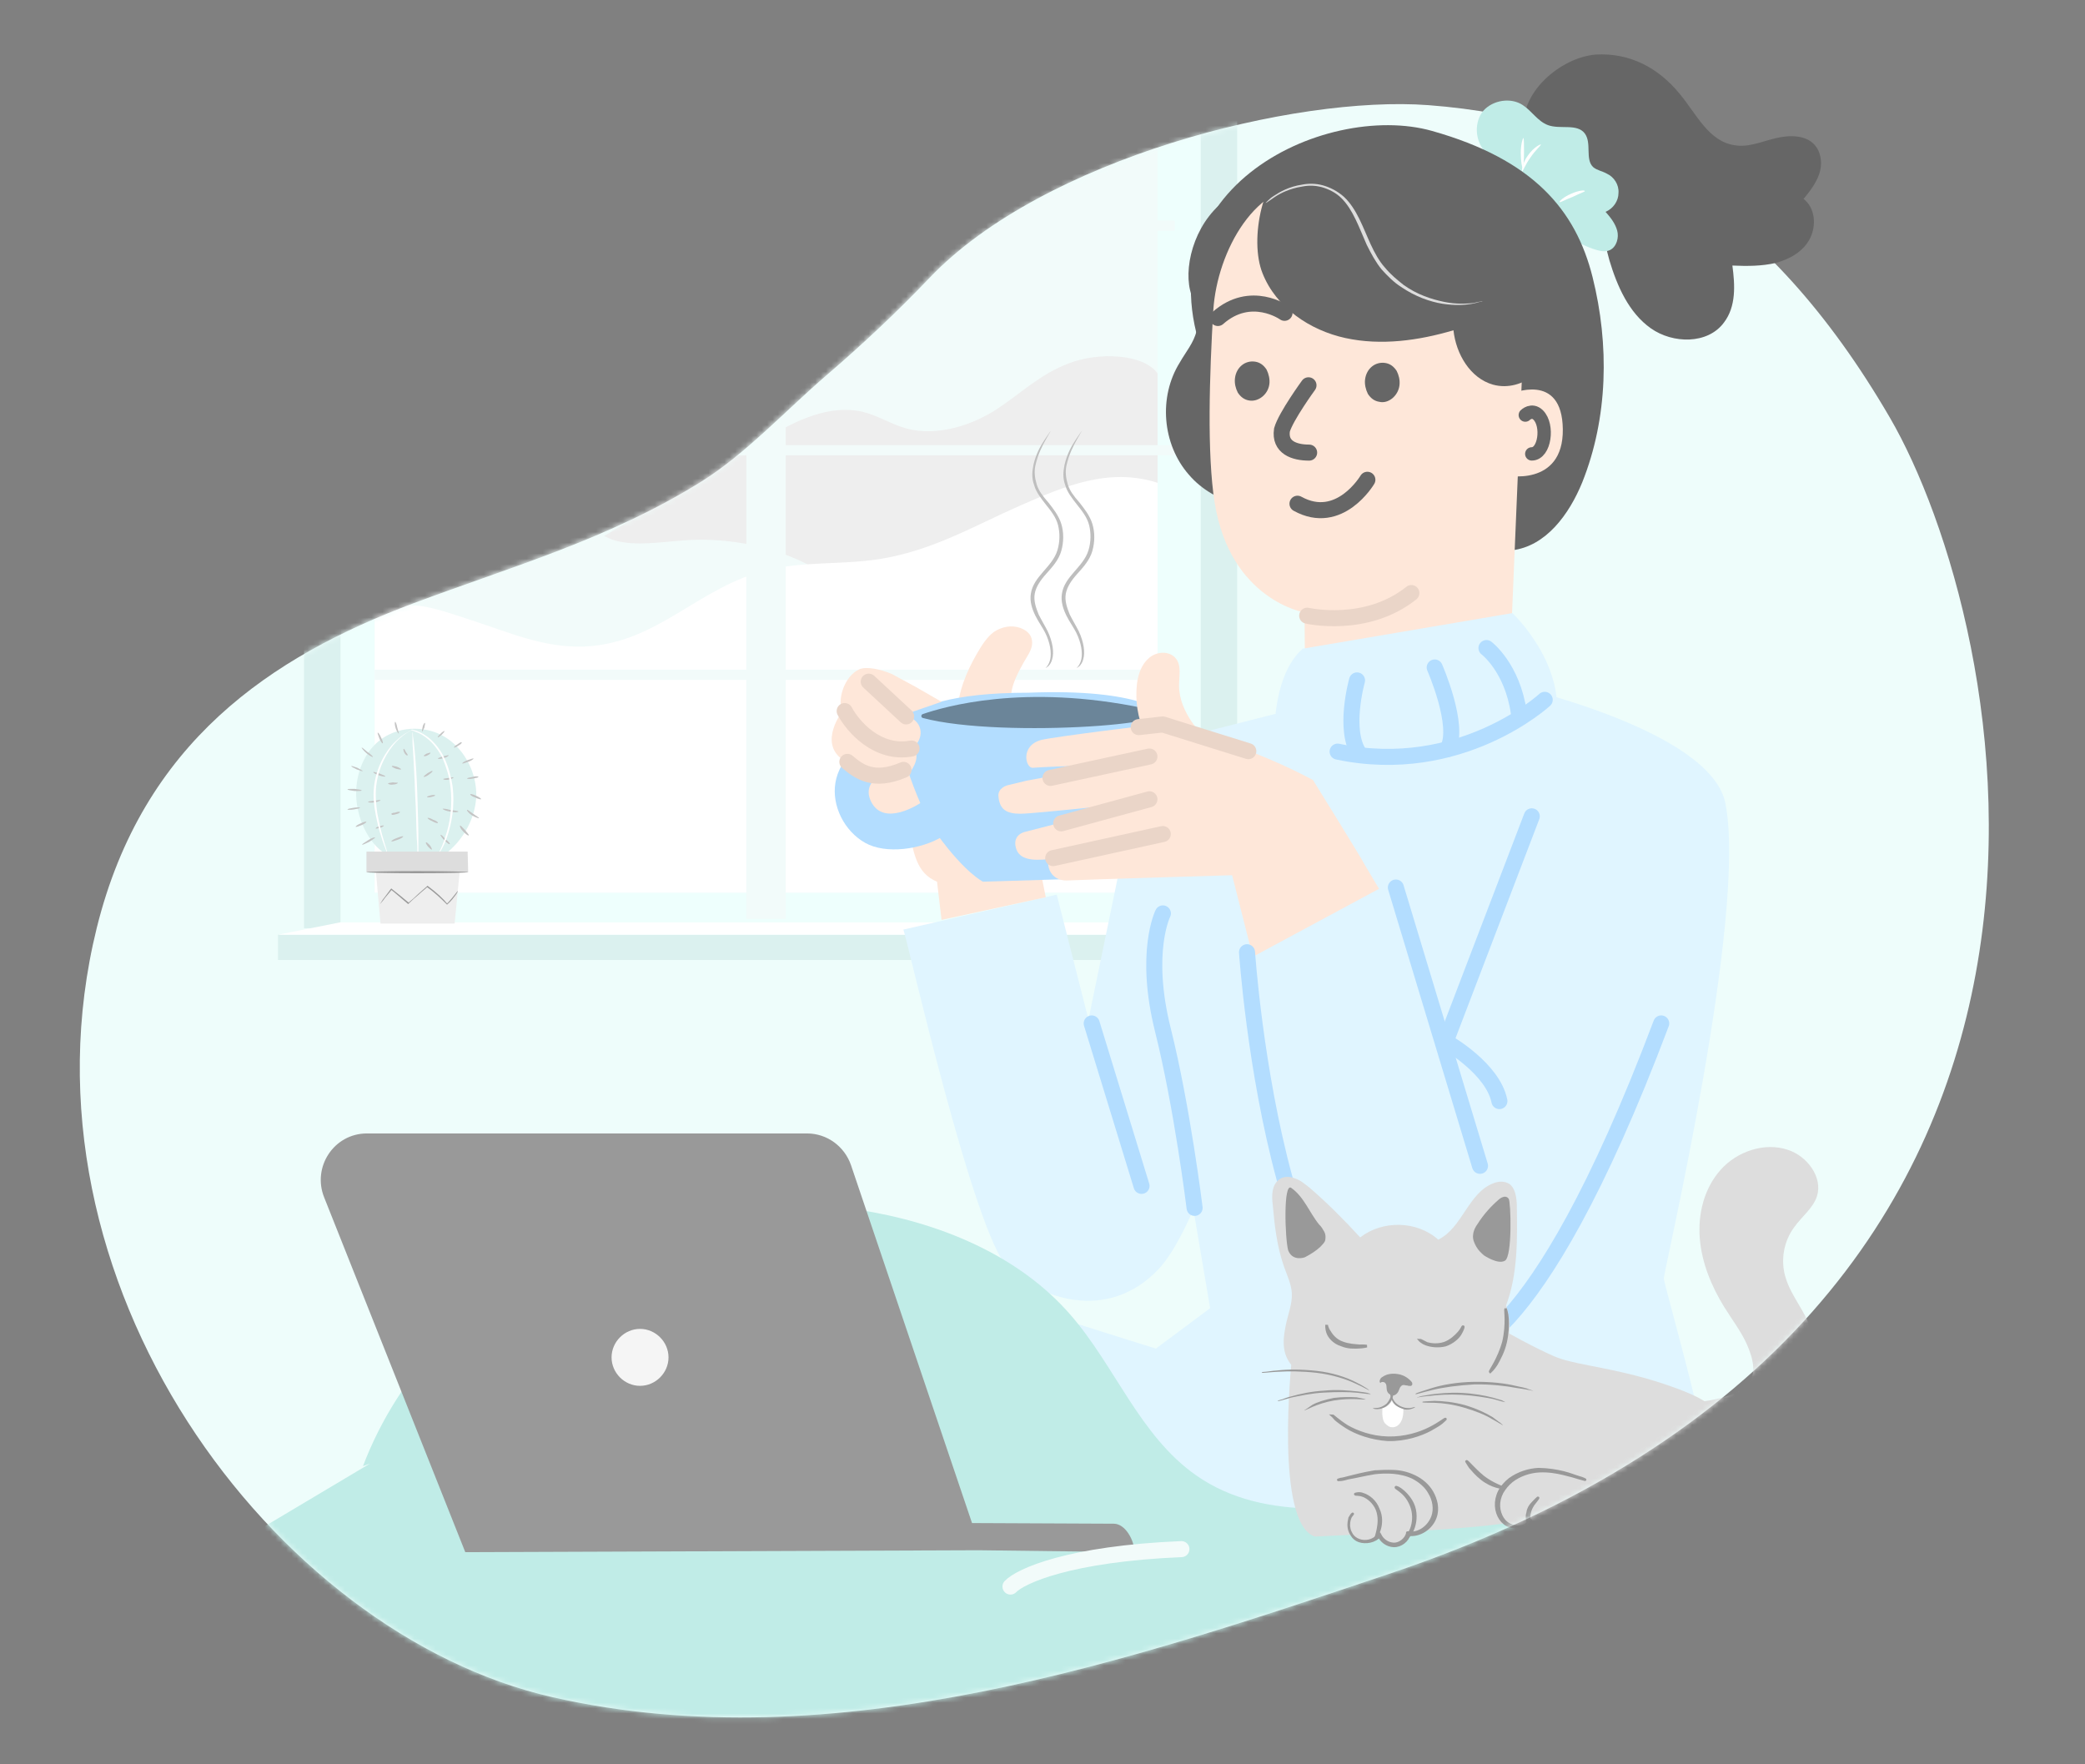<svg width="390" height="330" viewBox="0 0 390 330" fill="none" xmlns="http://www.w3.org/2000/svg">
<rect x="0" y="0" width="390" height="330" fill="#808080" stroke="none"/>
<g clip-path="url(#clip0_795_49288)">
<path d="M173.921 51.92C167.723 58.417 161.246 64.493 154.571 70.211C146.819 76.887 139.477 84.899 131.101 90.125C113.866 100.847 95.926 105.879 77.301 112.851C50.767 122.789 26.696 138.802 18.095 173.567C1.759 239.701 51.254 305.603 103.333 317.439C156.255 329.494 212.115 310.371 259.819 294.379C405.538 245.573 375.522 115.912 353.471 78.062C330.528 38.666 302.241 22.327 267.192 19.668C242.242 17.785 195.194 29.609 173.921 51.92Z" fill="#EEFDFB"/>
<mask id="mask0_795_49288" style="mask-type:alpha" maskUnits="userSpaceOnUse" x="14" y="8" width="359" height="314">
<path d="M173.92 51.921C167.722 58.418 161.245 64.493 154.57 70.212C146.818 76.888 139.476 84.899 131.1 90.126C113.865 100.848 95.925 105.88 77.3 112.852C50.767 122.79 26.695 138.803 18.095 173.568C1.758 239.702 51.253 305.604 103.333 317.44C156.254 329.495 212.114 310.372 259.818 294.38C405.538 245.573 375.522 115.913 353.47 78.063C374.998 16 306 -7.5 270.5 18.999C245.55 17.116 195.193 29.609 173.92 51.921Z" fill="#EEFDFB"/>
</mask>
<g mask="url(#mask0_795_49288)">
<path d="M224.597 -14.863H63.684V172.506H224.597V-14.863Z" fill="#EEFFFD"/>
<path d="M216.527 -9.424H70.078V166.965H216.527V-9.424Z" fill="#F2FBFA"/>
<path d="M231.412 174.221L224.598 172.508V-18.084H231.412V174.221Z" fill="#DBF1EF"/>
<path d="M105.965 104.512C118.621 96.856 131.277 89.2 143.933 81.645C148.801 78.723 155.059 75.6 161.318 77.011C164.238 77.716 166.603 79.328 169.523 80.134C175.365 81.745 182.04 79.428 186.491 76.507C190.941 73.586 194.557 69.959 199.981 67.945C205.406 65.829 213.889 66.131 216.532 69.859V94.74L161.318 110.052L105.965 104.512Z" fill="#EEEEEE"/>
<path d="M70.078 90.102C84.125 86.375 98.033 89.497 108.046 96.851C110.133 98.362 112.08 100.175 115 101.082C118.894 102.19 123.484 101.384 127.795 101.082C139.478 100.175 151.717 104.104 157.975 110.551L111.245 125.46L70.217 125.259V90.102H70.078Z" fill="#F2FBFA"/>
<path d="M216.527 90.306C207.348 87.384 199.142 90.91 190.659 94.637C182.175 98.364 174.247 103.099 164.234 104.61C157.558 105.617 150.465 105.013 143.928 106.524C130.716 109.546 123.206 120.325 109.298 120.929C101.788 121.231 94.973 118.209 88.158 115.993C81.343 113.777 76.058 111.662 70.078 114.583V166.966H216.527V90.306Z" fill="white"/>
<path d="M219.726 41.248H70.078V43.162H219.726V41.248Z" fill="#F2FBFA"/>
<path d="M219.726 83.254H70.078V85.168H219.726V83.254Z" fill="#F2FBFA"/>
<path d="M219.726 125.26H70.078V127.174H219.726V125.26Z" fill="#F2FBFA"/>
<path d="M139.6 42.218V171.865H146.971V42.218H139.6Z" fill="#F2FBFA"/>
<path d="M101.652 -9.424H98.314V42.254H101.652V-9.424Z" fill="#F2FBFA"/>
<path d="M130.441 -9.424H127.104V42.254H130.441V-9.424Z" fill="#F2FBFA"/>
<path d="M159.369 -9.424H156.031V42.254H159.369V-9.424Z" fill="#F2FBFA"/>
<path d="M188.299 -9.424H184.961V42.254H188.299V-9.424Z" fill="#F2FBFA"/>
<path d="M63.682 -18.084H56.867V173.617H63.682V-18.084Z" fill="#DBF1EF"/>
<path d="M236 174.824H52V179.559H236V174.824Z" fill="#DBF1EF"/>
<path d="M224.596 172.508L236 174.825H52L63.682 172.508H224.596Z" fill="white"/>
<path d="M285.065 25.216C283.734 17.348 292.086 10.69 298.502 10.206C304.797 9.842 310.123 12.627 314.118 17.469C317.265 21.221 319.565 26.427 324.407 27.153C327.07 27.637 329.613 26.427 332.276 25.821C334.818 25.216 338.086 25.216 339.66 27.395C340.749 28.848 340.871 30.905 340.265 32.6C339.66 34.295 338.57 35.748 337.36 37.2C339.539 38.895 339.781 42.163 338.57 44.584C337.36 47.005 334.818 48.458 332.155 49.184C329.492 49.79 326.828 49.79 324.044 49.669C324.528 53.3 324.77 57.295 322.47 60.321C319.444 64.437 312.907 64.316 308.792 61.411C304.676 58.505 302.497 53.542 301.044 48.7C299.713 43.858 298.865 38.774 296.565 34.174C294.265 29.453 290.028 25.458 285.065 25.216Z" fill="#666666"/>
<path d="M277.681 28.243C275.865 26.185 275.744 22.795 277.439 20.737C279.255 18.68 282.644 18.195 284.823 19.648C286.518 20.737 287.608 22.674 289.544 23.401C291.844 24.248 294.992 23.037 296.444 24.974C297.776 26.79 296.444 29.816 298.018 31.269C298.744 31.874 299.713 31.995 300.56 32.48C301.892 33.085 302.86 34.537 302.739 36.111C302.739 37.564 301.771 39.016 300.318 39.622C301.287 40.711 302.134 41.8 302.497 43.132C302.86 44.464 302.376 46.158 301.165 46.764C300.197 47.248 298.987 46.885 297.897 46.522C294.871 45.432 292.208 43.737 289.908 41.437" fill="#C0ECE7"/>
<path d="M284.945 25.82C285.066 25.82 285.066 27.031 285.066 28.605C285.066 30.057 284.945 31.389 284.824 31.389C284.703 31.389 284.461 30.178 284.461 28.605C284.461 27.031 284.824 25.82 284.945 25.82Z" fill="white"/>
<path d="M288.212 27.033C288.333 27.154 287.244 28.001 286.276 29.454C285.307 30.785 284.823 32.117 284.702 32.117C284.581 32.117 284.702 30.543 285.791 29.09C286.881 27.517 288.212 26.912 288.212 27.033Z" fill="white"/>
<path d="M296.445 35.748C296.445 35.869 295.356 36.232 294.145 36.837C292.814 37.322 291.845 37.927 291.724 37.806C291.603 37.685 292.451 36.837 293.903 36.232C295.235 35.627 296.445 35.506 296.445 35.748Z" fill="white"/>
<path d="M230.228 36.717C223.812 40.712 221.391 49.185 222.602 54.269C223.207 56.812 224.417 59.354 223.812 61.896C223.328 64.075 221.754 65.891 220.665 67.827C216.67 74.243 217.396 83.08 222.36 88.769C227.202 94.459 235.917 96.396 242.817 93.37" fill="#666666"/>
<path d="M226.475 69.887C210.98 35.871 247.78 18.803 267.875 24.492C286.759 29.819 294.748 39.261 297.896 51.85C301.043 64.44 300.801 78.119 295.959 90.224C293.538 96.156 289.18 102.208 282.764 102.935" fill="#666666"/>
<path d="M279.856 43.387C283.125 43.751 285.667 46.535 285.546 49.924L281.914 136.477C281.793 146.645 266.783 152.456 255.888 152.214C244.872 151.972 244.509 146.524 244.267 136.84C244.025 120.619 244.025 114.445 244.025 114.566C244.025 114.566 230.104 112.266 227.198 93.987C225.746 84.909 226.23 70.019 226.956 57.914C227.683 47.019 234.946 33.582 245.841 34.672L279.856 43.387Z" fill="#FEE7D9"/>
<path d="M255.769 89.738C255.769 89.738 250.564 98.575 242.695 94.217" stroke="#666666" stroke-width="3" stroke-miterlimit="10" stroke-linecap="round"/>
<path d="M231.315 70.733C231.194 71.701 231.436 72.549 231.799 73.275C232.283 74.001 232.888 74.486 233.736 74.607C235.188 74.849 236.883 73.638 237.125 71.822C237.246 70.975 237.004 70.007 236.641 69.28C236.157 68.554 235.552 68.07 234.704 67.949C233.009 67.707 231.557 68.917 231.315 70.733Z" fill="#666666" stroke="#666666" stroke-width="0.622"/>
<path d="M261.459 72.067C261.58 71.098 261.338 70.251 260.975 69.525C260.491 68.798 259.886 68.314 259.038 68.193C257.343 67.951 255.891 69.161 255.649 70.977C255.528 71.825 255.77 72.793 256.133 73.519C256.617 74.246 257.222 74.73 258.07 74.851C259.522 75.214 261.217 73.882 261.459 72.067Z" fill="#666666" stroke="#666666" stroke-width="0.622"/>
<path d="M255.648 59.598C255.648 59.598 262.185 55.362 268.117 61.172" stroke="#666666" stroke-width="2.644" stroke-miterlimit="10" stroke-linecap="round"/>
<path d="M240.275 58.509C240.275 58.509 233.98 54.03 227.807 59.478" stroke="#666666" stroke-width="3" stroke-miterlimit="10" stroke-linecap="round"/>
<path d="M244.753 72.066C244.753 72.066 240.516 77.877 239.79 80.419C239.305 83.688 242.09 84.656 244.874 84.656" stroke="#666666" stroke-width="3" stroke-miterlimit="10" stroke-linecap="round"/>
<path d="M244.51 115.161C244.51 115.161 255.526 117.703 263.999 110.924" stroke="#EAD5C8" stroke-width="3" stroke-miterlimit="10" stroke-linecap="round"/>
<path d="M282.4 73.762C282.642 73.641 292.205 69.404 292.326 80.299C292.447 91.194 281.432 89.015 281.432 88.773C281.432 88.531 282.4 73.762 282.4 73.762Z" fill="#FEE7D9"/>
<path d="M242.214 29.211C236.161 32.358 233.619 44.827 236.161 51.121C238.703 57.537 244.998 61.774 251.656 63.227C258.314 64.679 265.335 63.711 271.872 61.774C272.356 66.253 275.019 70.732 279.256 71.943C284.945 73.516 290.635 68.311 291.966 62.5C293.298 56.69 291.361 50.758 289.424 45.19" fill="#666666"/>
<path d="M277.318 56.327C277.318 56.327 277.197 56.448 276.834 56.448C276.471 56.569 275.987 56.691 275.381 56.812C274.05 57.054 272.113 57.175 269.813 56.812C267.513 56.448 264.729 55.48 262.066 53.664C260.734 52.817 259.524 51.606 258.434 50.396C257.345 49.064 256.497 47.49 255.65 45.796C254.197 42.527 253.108 39.259 250.929 37.08C249.839 35.99 248.508 35.385 247.297 35.022C245.966 34.659 244.755 34.659 243.545 34.901C241.245 35.264 239.55 36.112 238.46 36.838C237.371 37.564 236.766 38.048 236.766 37.927C236.766 37.927 236.887 37.806 237.129 37.564C237.371 37.322 237.734 36.959 238.339 36.596C239.429 35.87 241.124 34.901 243.545 34.538C244.755 34.296 246.087 34.296 247.418 34.659C248.75 35.022 250.202 35.748 251.413 36.838C253.834 39.138 254.924 42.527 256.376 45.675C257.102 47.248 257.95 48.822 259.039 50.033C260.129 51.364 261.339 52.333 262.55 53.301C265.092 55.117 267.755 55.964 270.055 56.448C272.355 56.933 274.292 56.812 275.503 56.691C276.592 56.448 277.318 56.327 277.318 56.327Z" fill="#DDDDDD"/>
<path d="M282.524 128.111C282.524 128.111 319.808 136.343 322.714 150.143C326.95 170.843 311.214 237.664 311.214 239.117C311.214 240.448 324.529 285.359 322.714 297.101C320.898 308.843 286.519 328.212 286.519 328.212L203.598 261.633L226.356 244.685L216.671 187.548L221.756 137.796L242.213 132.59L282.524 128.111Z" fill="#E0F5FF"/>
<path d="M168.977 173.869C169.582 175.2 182.171 231.006 188.587 237.179C194.398 242.748 207.108 247.469 216.671 237.421C223.813 229.916 230.835 204.495 230.835 204.495L221.635 137.674L212.556 147.237L203.598 190.695L197.666 167.332L168.977 173.869Z" fill="#E0F5FF"/>
<path d="M252.018 271.8C252.018 271.921 250.444 270.953 248.144 269.621C245.723 268.168 242.455 266.231 238.702 264.295C234.95 262.358 231.439 260.663 229.018 259.574C226.476 258.484 224.902 257.879 224.902 257.758C224.902 257.758 225.387 257.879 226.113 258.121C226.839 258.363 227.929 258.726 229.26 259.21C231.802 260.179 235.313 261.753 239.066 263.81C242.818 265.747 246.087 267.805 248.387 269.258C249.597 269.984 250.444 270.589 251.171 271.074C251.655 271.437 252.018 271.679 252.018 271.8Z" fill="#1A2E35"/>
<path d="M238.704 144.937C238.704 144.937 236.283 127.869 243.667 121.332L282.888 114.674C282.888 114.674 293.42 124.479 290.878 136.221C288.336 147.963 258.436 159.221 258.436 159.221L238.704 144.937Z" fill="#E0F5FF"/>
<path d="M219.576 253.281C183.26 242.144 157.597 232.097 125.154 232.218C110.628 232.218 98.039 235.486 89.081 246.986C79.275 259.455 78.912 277.855 89.202 289.96C99.491 302.065 115.107 308.239 130.602 312.234C145.976 316.228 161.955 318.407 176.602 324.702C171.397 325.913 170.67 333.781 174.181 337.776C177.691 341.771 183.502 342.739 188.707 343.344C209.286 345.765 230.107 346.371 250.686 345.039C265.334 344.192 280.344 342.134 292.691 334.265C305.039 326.397 313.876 311.386 310.365 297.223" fill="#E0F5FF"/>
<path d="M259.886 165.033L269.449 195.417L284.943 152.685C286.638 147.964 289.907 143.848 294.264 141.185C298.986 138.401 306.733 136.706 314.238 141.064C329.612 150.022 314.359 183.069 314.359 183.069L286.396 242.143C284.096 247.47 279.375 251.464 273.686 252.675C268.722 253.764 262.307 253.764 255.407 250.133C240.033 242.022 233.254 178.59 233.254 178.59L259.886 165.033Z" fill="#E0F5FF"/>
<path d="M168.492 145.79C166.313 144.095 163.529 143.49 160.866 143.974C159.171 144.216 157.476 145.184 156.992 146.758C156.387 148.574 157.597 150.511 159.292 151.358C160.866 152.205 162.803 152.327 164.739 152.448C165.708 152.448 166.676 152.569 167.645 152.569C168.734 152.569 169.945 152.69 171.034 152.084C172.608 151.116 172.85 148.816 171.882 147.242C170.913 145.669 168.976 144.942 167.161 144.942" fill="#FEE7D9"/>
<path d="M167.162 141.793L170.067 155.472C170.915 159.467 171.399 163.341 175.273 164.914L176.12 172.056L195.61 167.82L192.22 150.751L172.973 136.709L167.162 141.793Z" fill="#FEE7D9"/>
<path d="M179.266 132.472C179.145 129.809 180.719 125.694 182.777 122.183C183.624 120.73 184.593 119.157 185.924 118.188C187.377 117.22 189.193 116.857 190.887 117.462C192.461 118.067 193.066 119.036 193.066 120.246C193.066 121.578 192.098 122.788 191.493 123.878C189.072 128.115 188.587 130.536 189.677 132.472" fill="#FEE7D9"/>
<path d="M166.918 135.014C167.523 136.466 170.913 150.024 175.392 156.198C180.597 163.34 183.865 164.914 183.865 164.914L203.597 164.308C203.597 164.308 217.76 154.987 217.76 133.561C217.76 133.561 213.765 128.719 192.339 129.566C177.934 129.566 171.881 132.108 166.918 135.014Z" fill="#B3DDFF"/>
<path d="M176.118 156.562C172.244 158.862 165.707 159.83 161.834 157.651C157.96 155.472 155.539 150.751 156.265 146.393C156.991 142.036 161.228 137.314 167.281 137.314L168.855 143.246C168.855 143.246 160.502 144.941 162.923 149.904C165.344 154.867 172.244 150.146 172.244 150.146L176.118 156.562Z" fill="#B3DDFF"/>
<path d="M157.718 132.834C157.718 132.834 152.876 138.887 157.718 142.155C162.561 145.423 169.34 145.666 170.308 144.334C171.276 143.002 172.608 140.097 169.461 139.734C166.313 139.25 157.718 132.834 157.718 132.834Z" fill="#FEE7D9"/>
<path d="M176.118 131.261L171.275 128.477L166.797 126.056C164.497 125.087 162.197 124.724 160.986 125.087C158.686 125.935 157.233 128.961 157.233 131.382C157.112 135.256 168.975 141.551 170.912 139.735C172.849 137.919 172.486 135.498 170.67 134.408C168.854 133.319 166.191 131.624 166.191 131.624L169.46 133.561L176.118 131.261Z" fill="#FEE7D9"/>
<path d="M162.498 127.5L169.498 134" stroke="#EAD5C8" stroke-width="3" stroke-linecap="round" stroke-linejoin="round"/>
<path d="M157.998 133C159.498 135.833 164.098 141.2 170.498 140" stroke="#EAD5C8" stroke-width="3" stroke-linecap="round" stroke-linejoin="round"/>
<path d="M158.498 142.5C160.665 144.333 163.398 146.4 168.998 144" stroke="#EAD5C8" stroke-width="3" stroke-linecap="round" stroke-linejoin="round"/>
<g opacity="0.4">
<path d="M214.01 132.473C226.963 135.136 187.5 138.284 172.61 134.289C172.247 134.168 172.247 133.684 172.61 133.563C176.484 132.231 191.494 127.752 214.01 132.473Z" fill="black"/>
</g>
<path d="M214.126 137.191C212.794 134.286 212.31 131.017 212.673 127.87C212.915 126.054 213.521 124.239 214.973 123.028C216.426 121.817 218.726 121.696 219.937 123.149C221.026 124.481 220.542 126.417 220.542 128.233C220.542 130.775 221.631 133.196 223.084 135.254C224.537 137.312 226.473 139.007 228.289 140.702" fill="#FEE7D9"/>
<path d="M257.948 166.243L255.285 161.764C254.922 160.917 245.601 145.907 245.601 145.907C237.974 141.791 228.774 138.401 218.364 135.254C215.822 135.496 197.18 137.796 194.758 138.401C190.764 139.491 191.853 143.728 193.185 143.607C196.332 143.364 208.195 143.001 208.195 143.001L191.974 146.028L188.464 146.875C188.464 146.875 186.527 147.359 186.769 149.054C187.011 151.475 188.343 152.201 190.885 152.201C193.548 152.201 213.401 150.022 213.401 150.022L191.732 155.591C191.732 155.591 189.311 156.075 190.037 158.617C190.643 160.796 193.064 161.038 196.332 160.675C196.332 160.675 195.969 161.28 196.09 161.886C196.211 162.975 197.18 164.912 199.964 164.67C202.264 164.549 230.469 163.701 230.469 163.701L234.343 178.954L257.948 166.243Z" fill="#FEE7D9"/>
<path d="M195.606 124.967C195.485 124.967 196.211 124.483 196.453 123.273C196.695 122.062 196.453 120.246 195.485 118.309C195 117.341 194.274 116.373 193.669 115.162C193.064 113.952 192.579 112.499 192.821 111.046C193.306 107.778 196.816 106.083 197.785 102.936C198.269 101.362 198.269 99.667 197.906 98.215C197.543 96.762 196.574 95.552 195.606 94.341C194.758 93.252 193.79 92.041 193.427 90.709C192.943 89.378 193.064 88.167 193.306 86.957C193.79 84.778 194.758 83.204 195.485 82.115C196.211 81.025 196.574 80.541 196.574 80.541C196.574 80.541 196.211 81.146 195.606 82.236C195 83.325 194.153 84.899 193.669 87.078C193.427 88.167 193.548 89.378 193.911 90.588C194.274 91.799 195.121 92.888 196.09 93.978C196.937 95.067 198.027 96.399 198.511 97.973C198.995 99.546 198.995 101.362 198.511 103.057C198.027 104.752 196.816 106.083 195.727 107.294C194.637 108.504 193.79 109.715 193.548 111.046C193.306 112.378 193.79 113.709 194.274 114.92C194.879 116.131 195.485 117.099 195.969 118.067C196.937 120.125 197.179 122.062 196.816 123.273C196.695 123.878 196.332 124.362 196.09 124.604C195.727 124.846 195.606 124.967 195.606 124.967Z" fill="#BEBEBE"/>
<path d="M201.418 124.967C201.297 124.967 202.023 124.483 202.266 123.273C202.508 122.062 202.266 120.246 201.297 118.309C200.813 117.341 200.087 116.373 199.481 115.162C198.876 113.952 198.392 112.499 198.634 111.046C199.118 107.778 202.629 106.083 203.597 102.936C204.081 101.362 204.081 99.667 203.718 98.215C203.355 96.762 202.387 95.552 201.418 94.341C200.571 93.252 199.602 92.041 199.239 90.709C198.755 89.378 198.876 88.167 199.118 86.957C199.602 84.778 200.571 83.204 201.297 82.115C202.023 81.025 202.387 80.541 202.387 80.541C202.387 80.541 202.023 81.146 201.418 82.236C200.813 83.325 199.966 84.899 199.481 87.078C199.239 88.167 199.36 89.378 199.723 90.588C200.087 91.799 200.934 92.888 201.902 93.978C202.75 95.067 203.839 96.399 204.323 97.973C204.808 99.546 204.808 101.362 204.323 103.057C203.839 104.752 202.629 106.083 201.539 107.294C200.45 108.504 199.602 109.715 199.36 111.046C199.118 112.378 199.602 113.709 200.087 114.92C200.692 116.131 201.297 117.099 201.781 118.067C202.75 120.125 202.992 122.062 202.629 123.273C202.508 123.878 202.145 124.362 201.902 124.604C201.539 124.846 201.418 124.967 201.418 124.967Z" fill="#BEBEBE"/>
<path d="M67.896 274.222C74.554 256.669 88.596 242.143 105.544 233.911C122.491 225.68 141.981 223.38 160.623 226.285C175.512 228.585 190.402 234.637 200.207 245.895C208.56 255.459 213.16 268.532 223.691 275.916C236.765 285.116 254.56 282.211 270.297 279.427C286.033 276.643 304.312 275.19 316.176 285.964C323.802 292.864 327.676 304.243 337.239 307.995C348.254 312.353 362.781 304.727 371.86 312.353C378.518 317.922 377.549 329.18 371.981 335.959C366.533 342.738 357.939 346.127 349.707 348.911C317.386 360.169 283.733 368.038 249.596 370.459C228.049 371.911 205.291 371.064 186.528 360.048C177.691 354.843 170.065 347.701 160.623 343.948C138.833 335.474 115.107 347.459 92.349 352.664C72.254 357.264 50.586 356.174 31.823 347.701C21.533 342.98 11.244 334.506 11.002 323.248C10.759 310.174 23.349 301.095 34.486 294.438C46.107 287.538 57.607 280.637 69.228 273.737" fill="#C0ECE7"/>
<path d="M320.17 319.496C320.17 319.496 320.049 319.617 319.807 319.859C319.565 320.101 319.201 320.343 318.838 320.707C318.354 321.07 317.87 321.554 317.143 322.159C316.538 322.765 315.691 323.37 314.843 324.096C311.333 326.88 305.886 330.633 298.743 334.265C296.928 335.233 294.991 336.08 293.054 337.049C290.996 337.896 288.938 338.743 286.759 339.712C282.28 341.286 277.438 342.859 272.233 344.07C261.822 346.612 250.201 347.944 237.854 347.822C225.507 347.58 213.885 345.886 203.475 343.465C193.064 341.044 183.985 338.138 176.359 335.233C168.854 332.449 162.801 329.786 158.806 327.849C156.749 326.88 155.175 326.154 154.085 325.67C153.601 325.428 153.238 325.186 152.875 325.065C152.633 324.943 152.512 324.822 152.512 324.822C152.512 324.822 152.633 324.822 152.996 324.943C153.359 325.065 153.722 325.307 154.206 325.428C155.296 325.912 156.87 326.638 158.928 327.607C163.043 329.422 168.975 331.965 176.601 334.749C184.106 337.533 193.307 340.438 203.596 342.859C214.007 345.28 225.507 346.854 237.854 347.217C250.08 347.459 261.822 346.007 272.112 343.586C277.317 342.375 282.038 340.801 286.517 339.228C288.696 338.38 290.875 337.533 292.812 336.686C294.749 335.717 296.807 334.991 298.501 334.022C305.643 330.391 311.091 326.759 314.601 323.975C315.57 323.37 316.296 322.643 316.901 322.159C317.507 321.675 318.112 321.191 318.596 320.828C319.08 320.465 319.443 320.222 319.686 319.98C320.049 319.617 320.17 319.496 320.17 319.496Z" fill="#1A2E35"/>
<path d="M369.074 320.826C369.074 320.947 368.106 320.1 366.048 319.495C363.99 318.89 360.722 318.769 357.09 319.737C353.338 320.705 349.101 322.642 344.501 324.942C339.901 327.242 335.059 330.147 329.853 333.053C324.648 335.958 319.564 338.621 314.843 340.437C310.001 342.374 305.522 343.584 301.648 344.311C297.774 344.916 294.627 345.037 292.448 344.916C291.359 344.916 290.511 344.795 289.906 344.674C289.301 344.553 289.059 344.553 289.059 344.553C289.059 344.432 290.269 344.674 292.448 344.674C294.627 344.674 297.774 344.553 301.527 343.947C305.401 343.221 309.759 342.011 314.601 340.074C319.322 338.137 324.406 335.474 329.49 332.569C339.78 326.758 349.222 321.432 356.848 319.374C360.601 318.405 363.99 318.526 366.048 319.253C367.138 319.616 367.864 319.979 368.348 320.342C368.832 320.584 369.074 320.705 369.074 320.826Z" fill="#1A2E35"/>
<path d="M286.518 152.686L270.781 193.843" stroke="#B3DDFF" stroke-width="3" stroke-miterlimit="10" stroke-linecap="round"/>
<path d="M261.098 166.002L276.835 218.055" stroke="#B3DDFF" stroke-width="3" stroke-miterlimit="10" stroke-linecap="round"/>
<path d="M270.781 195.055C270.781 195.055 279.255 199.897 280.465 205.949" stroke="#B3DDFF" stroke-width="3" stroke-miterlimit="10" stroke-linecap="round"/>
<path d="M233.256 178.107C233.256 178.107 239.187 266.234 271.872 253.039C271.872 253.039 286.519 255.581 310.73 191.423" stroke="#B3DDFF" stroke-width="3" stroke-miterlimit="10" stroke-linecap="round"/>
<path d="M217.518 170.844C217.518 170.844 213.887 178.107 217.518 192.633C221.15 207.16 223.45 225.923 223.45 225.923" stroke="#B3DDFF" stroke-width="3" stroke-miterlimit="10" stroke-linecap="round"/>
<path d="M204.203 191.424L213.524 221.808" stroke="#B3DDFF" stroke-width="3" stroke-miterlimit="10" stroke-linecap="round"/>
<path d="M262.062 275.839C264.013 275.975 266.124 276.832 267.427 278.461C268.723 279.969 269.212 282.25 268.463 284.112C267.715 285.974 265.601 287.304 263.631 286.804C263 288 262.453 288.921 261 289C260 289 258.5 288.5 257.941 287.114C257.031 288.256 255.477 288.705 254.112 288.172C252.754 287.761 251.827 286.354 251.869 284.894C251.944 284.04 252.261 283.173 252.336 282.319C252.404 281.343 252.11 280.388 252.057 279.419C252.004 278.451 252.429 277.335 253.257 276.925" fill="#DDDDDD"/>
<path d="M302.061 278.878C298.928 277.106 295.479 276.201 291.915 275.424C289.339 274.957 286.643 274.497 284.267 275.476C282.006 276.328 280.181 278.492 279.701 280.825C279.505 281.686 279.443 282.782 279.967 283.482C280.632 284.539 281.869 284.957 283.1 285.254C284.082 285.444 285.171 285.384 285.737 284.625C286.382 285.319 287.377 285.75 288.352 285.818C289.327 285.887 290.276 285.471 290.963 284.705C291.654 286.246 293.638 286.988 295.185 286.418C296.733 285.848 297.73 284.093 297.396 282.411C298.182 283.461 299.546 283.994 300.757 283.928C302.082 283.735 303.24 282.7 303.417 281.476C303.593 280.252 302.666 278.845 301.436 278.548" fill="#DDDDDD"/>
<path d="M331.09 276.81C331.753 273.374 330.23 269.935 327.34 268.15C324.067 266.021 321.749 263.597 317.621 261.393C314.623 259.856 309.681 258.304 307.462 257.696C299.326 255.468 293.966 255.152 290.604 253.635C286.873 252.017 281.986 249.247 281.986 249.247L241.597 254.605C241.597 254.605 238.39 284.895 245.933 287.399C245.933 287.399 280.339 285.889 282.937 284.533C285.77 283.043 330.568 280.603 330.467 280.973L331.09 276.81Z" fill="#DDDDDD"/>
<path d="M308.747 272.326C317.537 273.183 321.916 273.309 330.633 272.834C333.176 272.696 335.84 272.551 338.288 272.903C339.881 273.181 341.361 273.586 342.631 274.61C343.78 275.64 344.478 277.302 344.072 278.781C343.546 280.267 341.776 281.214 340.405 280.56C340.229 281.784 339.319 282.926 338.122 283.234C336.924 283.542 335.559 283.01 334.895 281.953C334.329 282.712 333.373 283.007 332.392 282.818C331.537 282.743 330.663 282.305 329.796 281.988C326.193 280.484 322.466 281.173 318.47 281.39C311.69 281.76 303.941 282.182 306.726 282.03" fill="#DDDDDD"/>
<path d="M306.735 282.148C306.735 282.148 306.493 282.161 306.13 282.181C306.136 282.302 306.13 282.181 306.136 282.302L306.257 282.295L306.378 282.289C306.614 282.155 306.735 282.148 306.735 282.148C307.098 282.128 307.468 282.229 307.71 282.216C309.163 282.137 311.342 282.018 313.892 282.001C315.223 281.928 316.676 281.849 318.25 281.764C319.824 281.678 321.513 281.464 323.336 281.487C325.152 281.388 326.981 281.531 328.837 282.158C329.704 282.476 330.706 283.028 331.688 283.218C332.178 283.312 332.79 283.4 333.389 283.246C333.988 283.092 334.459 282.824 334.796 282.32L334.433 282.339C335.219 283.389 336.583 283.922 337.902 283.608C339.221 283.293 340.251 282.144 340.421 280.799L340.064 280.94C341.066 281.492 342.384 281.178 343.313 280.398C343.892 279.881 344.216 279.135 344.297 278.402C344.379 277.669 344.218 276.949 343.943 276.357C343.386 275.051 342.123 274.149 340.879 273.609C339.635 273.07 338.29 272.9 337.073 272.845C335.856 272.79 334.517 272.741 333.306 272.807C328.463 273.071 324.105 273.309 320.452 273.143C316.807 273.099 313.881 272.894 311.81 272.764C310.835 272.695 309.98 272.621 309.496 272.647C309.254 272.66 309.012 272.673 308.884 272.559C309.005 272.552 309.254 272.66 309.496 272.647C310.108 272.735 310.841 272.817 311.816 272.885C313.888 273.015 316.82 273.341 320.466 273.385C324.118 273.551 328.476 273.313 333.32 273.049C334.53 272.984 335.748 273.039 336.965 273.094C338.182 273.149 339.534 273.44 340.65 273.865C341.887 274.283 342.909 275.199 343.459 276.383C344.009 277.568 343.967 279.027 342.924 279.934C342.23 280.579 341.033 280.887 340.159 280.449L339.91 280.341L339.923 280.583C339.747 281.807 338.831 282.828 337.748 283.009C336.671 283.31 335.428 282.771 334.77 281.835L334.635 281.6L334.527 281.848C333.962 282.608 332.757 282.795 331.897 282.599C330.915 282.41 330.034 281.85 329.046 281.54C327.069 280.919 325.119 280.782 323.303 280.881C321.486 280.98 319.791 281.072 318.224 281.279C316.65 281.365 315.197 281.444 313.865 281.517C311.202 281.662 309.143 281.774 307.69 281.853C307.455 281.987 307.092 282.007 306.735 282.148C306.614 282.155 306.493 282.161 306.372 282.168L306.251 282.174L306.13 282.181C306.13 282.181 306.123 282.06 306.136 282.302C306.614 282.155 306.735 282.148 306.735 282.148Z" fill="#999999"/>
<path d="M253.017 283.158C253.017 283.158 252.791 283.287 252.583 283.763C252.376 284.24 252.181 284.948 252.341 285.753C252.367 286.217 252.625 286.668 252.883 287.119C253.141 287.571 253.632 288.009 254.226 288.209C255.416 288.609 257.156 288.398 258.14 287.182L257.907 287.195C258.314 288.219 259.412 289.09 260.699 289.136C261.985 289.182 263.332 288.178 263.612 286.884L263.385 287.013C265.506 287.362 267.758 285.844 268.466 283.829C269.076 282.167 268.632 280.447 267.858 279.094C267.083 277.741 265.862 276.761 264.544 276.135C263.226 275.509 261.926 275.231 260.639 275.185C259.352 275.138 258.188 275.202 257.141 275.259C255.058 275.605 253.331 276.048 252.179 276.343C251.603 276.491 251.144 276.632 250.795 276.651C250.452 276.786 250.335 276.792 250.335 276.792C250.335 276.792 250.452 276.786 250.801 276.767C251.15 276.748 251.61 276.607 252.185 276.459C253.343 276.28 255.07 275.837 257.153 275.491C259.242 275.261 261.926 275.231 264.324 276.379C265.526 277.012 266.747 277.992 267.398 279.235C268.166 280.473 268.494 282.199 267.988 283.622C267.28 285.637 265.254 287.027 263.366 286.665L263.25 286.671L263.256 286.787C262.97 287.965 261.734 288.847 260.68 288.788C259.509 288.735 258.534 287.974 258.134 287.066L258.005 286.84L257.785 287.085C256.917 288.295 255.293 288.5 254.22 288.093C253.031 287.693 252.508 286.675 252.348 285.869C252.187 285.064 252.382 284.356 252.473 283.886C252.907 283.281 253.017 283.158 253.017 283.158Z" fill="#999999" stroke="#999999" stroke-width="0.5" stroke-linejoin="round"/>
<path d="M286.328 284.354C286.328 284.354 286.106 284.73 285.52 285.126C284.935 285.522 283.858 285.824 282.615 285.285C281.377 284.866 280.451 283.459 280.358 281.764C280.312 280.917 280.508 280.056 280.946 279.182C281.391 278.429 281.957 277.67 282.772 277.018C284.286 275.843 286.197 275.253 287.892 275.161C289.587 275.068 291.181 275.346 292.411 275.643C293.642 275.941 294.752 276.244 295.37 276.454C296.11 276.656 296.48 276.757 296.48 276.757C296.48 276.757 296.103 276.535 295.363 276.333C294.624 276.13 293.629 275.698 292.398 275.401C291.168 275.104 289.574 274.826 287.751 274.804C285.935 274.903 284.024 275.493 282.389 276.675C281.574 277.326 280.887 278.093 280.449 278.966C280.011 279.84 279.821 280.822 279.868 281.67C279.966 283.486 281.021 285.007 282.379 285.419C283.737 285.831 284.814 285.529 285.52 285.126C285.87 284.864 285.985 284.737 286.093 284.488C286.328 284.354 286.328 284.354 286.328 284.354Z" fill="#999999"/>
<path d="M285.52 285.126C286.106 284.73 286.328 284.354 286.328 284.354C286.328 284.354 286.328 284.354 286.093 284.488C285.985 284.737 285.87 284.864 285.52 285.126ZM285.52 285.126C284.935 285.522 283.858 285.824 282.615 285.285C281.377 284.866 280.451 283.459 280.358 281.764C280.312 280.917 280.508 280.056 280.946 279.182C281.391 278.429 281.957 277.67 282.772 277.018C284.286 275.843 286.197 275.253 287.892 275.161C289.587 275.068 291.181 275.346 292.411 275.643C293.642 275.941 294.752 276.244 295.37 276.454C296.11 276.656 296.48 276.757 296.48 276.757C296.48 276.757 296.103 276.535 295.363 276.333C294.624 276.13 293.629 275.698 292.398 275.401C291.168 275.104 289.574 274.826 287.751 274.804C285.935 274.903 284.024 275.493 282.389 276.675C281.574 277.326 280.887 278.093 280.449 278.966C280.011 279.84 279.821 280.822 279.868 281.67C279.966 283.486 281.021 285.007 282.379 285.419C283.737 285.831 284.814 285.529 285.52 285.126Z" stroke="#999999" stroke-width="0.5" stroke-linejoin="round"/>
<path d="M290.835 284.595C290.835 284.595 290.498 285.099 289.549 285.515C289.071 285.663 288.6 285.931 287.988 285.843C287.376 285.755 286.751 285.425 286.355 284.839C285.959 284.253 285.919 283.527 286.128 282.908C286.216 282.296 286.553 281.792 286.775 281.416C287.341 280.657 287.799 280.146 287.678 280.152C287.678 280.152 287.214 280.542 286.527 281.308C286.183 281.691 285.846 282.195 285.765 282.928C285.556 283.547 285.602 284.394 286.005 285.101C286.408 285.808 287.275 286.125 287.887 286.213C288.613 286.173 289.212 286.019 289.683 285.751C290.154 285.482 290.504 285.22 290.612 284.971C290.848 284.837 290.835 284.595 290.835 284.595Z" fill="#999999" stroke="#999999" stroke-width="0.5" stroke-linejoin="round"/>
<path d="M279.704 256.298C279.704 256.298 271.622 266.211 260.901 265.58C250.18 264.95 241.387 255.107 241.387 255.107C239.553 252.657 240.128 249.832 240.507 247.869C240.885 245.905 241.748 243.915 241.636 241.857C241.544 240.162 240.725 238.506 240.149 236.837C238.854 233.143 238.395 229.161 238.063 225.293C237.849 223.605 237.865 221.661 239.265 220.613C240.079 219.962 241.297 220.017 242.292 220.448C243.28 220.759 244.046 221.446 244.933 222.126C248.246 224.981 251.458 228.207 254.427 231.445C258.621 228.181 265.065 228.316 269.022 231.864C273.518 229.677 274.621 223.18 279.257 221.349C280.206 220.933 281.417 220.867 282.297 221.427C283.433 222.215 283.647 223.903 283.719 225.235C283.827 231.665 283.941 238.217 281.715 244.167C283.015 247.982 282.291 252.515 279.798 255.808" fill="#DDDDDD"/>
<path d="M264.162 258.601C263.511 257.786 262.63 257.227 261.648 257.038C260.667 256.848 259.577 256.908 258.756 257.438C258.52 257.572 258.285 257.707 258.177 257.955C258.069 258.204 257.961 258.453 258.216 258.682C258.324 258.433 258.809 258.407 259.064 258.636C259.319 258.865 259.332 259.107 259.352 259.47C259.365 259.712 259.385 260.075 259.519 260.311C259.66 260.668 260.037 260.89 260.407 260.991C260.776 261.093 261.126 260.831 261.355 260.575C261.584 260.32 261.686 259.95 261.794 259.701C261.901 259.453 262.124 259.076 262.487 259.056C262.729 259.043 262.978 259.151 263.22 259.138C263.469 259.246 263.711 259.233 263.953 259.219C264.189 259.085 264.29 258.715 264.041 258.607" fill="#999999"/>
<path d="M260.348 259.906C260.227 259.912 260.367 260.269 260.273 260.76C260.178 261.251 259.854 261.997 259.397 262.508C258.817 263.025 258.104 263.307 257.62 263.333C257.136 263.359 256.772 263.379 256.772 263.379C256.772 263.379 257.028 263.608 257.633 263.575C258.238 263.542 258.958 263.382 259.652 262.737C260.345 262.092 260.548 261.352 260.636 260.74C260.489 260.262 260.348 259.906 260.348 259.906Z" fill="#999999"/>
<path d="M260.198 259.425C260.198 259.425 259.976 259.802 260.016 260.528C260.055 261.255 260.35 262.21 261.116 262.897C262.003 263.577 262.985 263.767 263.705 263.606C264.425 263.445 264.775 263.184 264.654 263.19C264.647 263.069 264.297 263.331 263.571 263.371C262.965 263.404 262.104 263.208 261.345 262.642C260.586 262.076 260.291 261.12 260.258 260.515C260.225 259.91 260.319 259.419 260.198 259.425Z" fill="#999999"/>
<path d="M243.925 263.833C243.932 263.954 246.281 262.491 249.53 261.949C252.779 261.408 255.355 261.875 255.469 261.747C255.469 261.747 254.851 261.538 253.748 261.355C252.652 261.294 251.192 261.252 249.504 261.465C247.822 261.8 246.389 262.242 245.446 262.779C244.511 263.437 243.925 263.833 243.925 263.833Z" fill="#999999"/>
<path d="M238.966 262.038C238.972 262.159 239.928 261.864 241.482 261.415C243.043 261.087 245.202 260.605 247.624 260.473C250.045 260.342 252.231 260.344 253.819 260.5C255.406 260.657 256.388 260.846 256.381 260.725C256.381 260.725 256.132 260.617 255.762 260.516C255.272 260.421 254.66 260.333 253.926 260.252C252.339 260.095 250.14 259.851 247.725 260.104C245.304 260.236 243.144 260.717 241.59 261.166C240.87 261.327 240.157 261.609 239.8 261.75C239.08 261.91 238.966 262.038 238.966 262.038Z" fill="#999999"/>
<path d="M236.009 256.735C236.015 256.856 237.219 256.669 239.036 256.57C240.973 256.464 243.522 256.447 246.333 256.779C249.144 257.112 251.74 257.942 253.36 258.704C255.101 259.459 256.109 260.133 256.103 260.012C256.103 260.012 255.847 259.783 255.471 259.56C254.967 259.224 254.342 258.893 253.468 258.455C251.72 257.579 249.246 256.742 246.313 256.416C243.381 256.09 240.832 256.108 238.901 256.334C237.933 256.387 237.213 256.548 236.728 256.574C236.244 256.6 236.002 256.613 236.009 256.735Z" fill="#999999"/>
<path d="M281.108 266.544C281.108 266.544 280.98 266.43 280.597 266.086C280.221 265.864 279.838 265.52 279.206 265.069C277.949 264.288 276.08 263.418 273.982 262.803C271.763 262.196 269.813 262.059 268.353 262.017C267.627 262.057 267.021 262.09 266.658 262.109C266.295 262.129 266.053 262.142 266.059 262.264C266.066 262.385 266.914 262.338 268.373 262.38C269.833 262.422 271.79 262.68 273.887 263.294C275.985 263.909 277.848 264.657 279.105 265.439C280.355 266.099 281.114 266.665 281.108 266.544Z" fill="#999999"/>
<path d="M281.603 262.264C281.603 262.264 281.354 262.157 280.978 261.934C280.608 261.833 279.989 261.624 279.25 261.421C277.77 261.016 275.686 260.644 273.372 260.527C271.058 260.41 268.886 260.65 267.439 260.85C266.719 261.011 266.114 261.044 265.636 261.191C265.28 261.332 265.038 261.345 265.038 261.345C265.044 261.466 266 261.171 267.452 261.092C268.899 260.892 271.078 260.773 273.392 260.89C275.705 261.007 277.79 261.379 279.263 261.663C280.621 262.075 281.482 262.271 281.603 262.264Z" fill="#999999"/>
<path d="M286.832 260.16C286.832 260.16 286.583 260.052 285.964 259.843C285.467 259.627 284.606 259.431 283.624 259.242C281.654 258.742 278.843 258.409 275.688 258.46C272.534 258.51 269.769 259.025 267.858 259.615C266.903 259.91 266.068 260.198 265.59 260.345C265.113 260.493 264.756 260.634 264.763 260.755C264.769 260.876 265.96 260.447 267.999 259.971C269.916 259.503 272.688 259.109 275.836 258.937C278.869 258.893 281.68 259.226 283.644 259.605C285.601 259.863 286.832 260.16 286.832 260.16Z" fill="#999999"/>
<path d="M265.549 250.637C265.549 250.637 265.939 251.102 266.806 251.419C267.673 251.736 269.019 251.906 270.337 251.591C271.649 251.155 272.693 250.248 273.137 249.495C273.582 248.743 273.791 248.124 273.67 248.131C273.549 248.137 273.455 248.628 272.882 249.266C272.31 249.905 271.387 250.805 270.196 251.234C268.884 251.67 267.66 251.494 266.921 251.291C266.047 250.853 265.67 250.631 265.549 250.637Z" fill="#999999" stroke="#999999" stroke-width="0.5"/>
<path d="M248.151 247.816C248.151 247.816 248.063 248.428 248.352 249.262C248.64 250.096 249.547 251.14 250.905 251.552C252.149 252.091 253.36 252.025 254.328 251.972C255.176 251.926 255.653 251.779 255.653 251.779C255.653 251.779 255.163 251.684 254.315 251.73C253.461 251.655 252.244 251.6 251.127 251.175C249.89 250.757 249.111 249.828 248.708 249.121C248.184 248.421 248.151 247.816 248.151 247.816Z" fill="#999999" stroke="#999999" stroke-width="0.5"/>
<path d="M277.562 234.799C277.051 234.341 276.54 233.883 276.138 233.176C275.735 232.47 275.453 231.756 275.535 231.023C275.609 230.169 275.94 229.544 276.391 228.912C277.509 227.151 278.883 225.619 280.391 224.323C280.391 224.323 281.549 223.288 282.207 224.224C282.604 224.809 282.915 234.993 281.502 235.799C280.21 236.598 277.562 234.799 277.562 234.799Z" fill="#999999"/>
<path d="M241.536 222.188C243.935 223.879 244.948 226.86 246.768 229.068C247.151 229.411 247.42 229.882 247.688 230.353C247.957 230.824 247.983 231.309 247.895 231.921C247.8 232.412 247.336 232.801 246.992 233.184C246.184 233.957 245.128 234.622 244.064 235.165C244.064 235.165 241.803 236.017 240.958 233.877C240.355 231.724 240.017 221.056 241.536 222.188Z" fill="#999999"/>
<path d="M316.09 262.208C318.895 262.419 325.138 261.108 326.849 259.072C328.68 257.029 327.917 254.156 326.803 251.545C325.696 249.055 323.997 246.841 322.533 244.492C320.136 240.615 318.318 236.221 317.946 231.626C317.574 227.032 318.77 222.231 321.861 218.784C324.952 215.337 330.079 213.6 334.409 215.064C337.993 216.205 341.002 220.17 339.862 223.754C339.133 225.979 337.032 227.551 335.678 229.446C333.638 232.107 332.988 235.786 334.013 239.009C335.052 242.474 337.76 245.362 338.798 248.827C340.542 254.076 338.208 260.275 334.027 263.781C329.732 267.415 323.973 268.7 318.37 268.398" fill="#DDDDDD"/>
<path d="M258.597 263.396C258.597 263.396 258.345 265.474 259.118 266.282C259.501 266.626 259.884 266.969 260.368 266.943C261.101 267.024 261.801 266.501 262.125 265.754C262.455 265.129 262.53 264.275 262.491 263.549C262.491 263.549 260.642 263.042 260.34 261.966C260.347 262.087 259.68 263.216 258.597 263.396Z" fill="white"/>
<path d="M249.198 264.761C249.198 264.761 249.454 264.99 249.843 265.454C250.226 265.798 250.986 266.364 251.866 266.923C253.627 268.041 256.478 269.1 259.646 269.292C262.928 269.356 265.788 268.35 267.558 267.404C268.5 266.867 269.207 266.464 269.671 266.074C270.136 265.685 270.365 265.429 270.365 265.429C270.358 265.308 269.314 266.215 267.423 267.168C265.532 268.121 262.787 268.999 259.626 268.929C256.465 268.858 253.735 267.792 251.981 266.795C250.22 265.677 249.319 264.754 249.198 264.761Z" fill="#999999" stroke="#999999" stroke-width="0.5"/>
<path d="M261.1 278.198C261.106 278.319 261.604 278.534 262.37 279.221C263.136 279.908 263.928 281.079 264.25 282.519C264.571 283.959 264.287 285.432 263.849 286.306C263.411 287.179 262.953 287.69 263.074 287.684C263.074 287.684 263.659 287.287 264.097 286.413C264.536 285.54 264.941 284.06 264.606 282.378C264.278 280.817 263.244 279.659 262.478 278.973C261.712 278.286 261.093 278.077 261.1 278.198Z" fill="#999999" stroke="#999999" stroke-width="0.5" stroke-linejoin="round"/>
<path d="M253.515 279.458C253.522 279.579 254.12 279.425 254.988 279.742C255.855 280.059 256.998 280.969 257.554 282.274C258.118 283.701 257.948 285.046 257.759 286.027C257.569 287.009 257.354 287.507 257.36 287.628C257.36 287.628 257.697 287.124 258.008 286.135C258.318 285.147 258.481 283.681 257.797 282.261C257.226 280.713 255.963 279.811 254.975 279.5C254.228 279.176 253.515 279.458 253.515 279.458Z" fill="#999999" stroke="#999999" stroke-width="0.5" stroke-linejoin="round"/>
<path d="M274.316 273.347C274.316 273.347 274.584 273.818 274.98 274.404C275.498 274.983 276.149 275.797 277.164 276.592C278.179 277.387 279.174 277.818 279.913 278.021C280.653 278.224 281.144 278.318 281.144 278.318C281.137 278.197 279.288 277.691 277.386 276.216C275.606 274.734 274.43 273.219 274.316 273.347Z" fill="#999999" stroke="#999999" stroke-width="0.5" stroke-linejoin="round"/>
<path d="M278.746 256.588C278.746 256.588 279.325 256.07 279.884 255.19C280.437 254.188 281.212 252.81 281.604 251.089C281.996 249.367 282.031 247.787 281.972 246.697C281.913 245.607 281.631 244.894 281.631 244.894C281.51 244.901 282.025 247.666 281.234 250.987C280.323 254.316 278.618 256.473 278.746 256.588Z" fill="#999999" stroke="#999999" stroke-width="0.5"/>
<path d="M87.034 290.321L60.644 223.984C58.344 218.295 62.46 212 68.634 212H150.95C154.702 212 157.971 214.421 159.181 217.932L181.818 284.874L208.329 284.995C210.507 284.995 212.202 288.142 212.202 290.321L183.029 289.958L87.034 290.321Z" fill="#999999"/>
<path d="M125.045 253.883C125.045 256.788 122.624 259.209 119.719 259.209C116.814 259.209 114.393 256.788 114.393 253.883C114.393 250.978 116.814 248.557 119.719 248.557C122.624 248.557 125.045 250.978 125.045 253.883Z" fill="#F5F5F5"/>
<path d="M72.388 159.893C68.745 157.767 66.721 152.808 66.62 148.76C66.519 144.712 68.138 140.461 71.478 138.133C75.02 135.704 79.979 135.704 83.521 138.032C87.063 140.36 89.189 144.712 89.087 148.962C88.885 153.213 86.557 157.261 83.217 159.791" fill="#DBF1EF"/>
<path d="M78.16 160.302C78.16 160.302 78.16 159.998 78.059 159.391C78.059 158.683 78.059 157.873 77.958 156.861C77.857 154.736 77.857 151.801 77.654 148.562C77.553 145.324 77.351 142.389 77.25 140.263C77.148 139.251 77.148 138.442 77.148 137.733C77.148 137.126 77.148 136.822 77.148 136.822C77.148 136.822 77.25 137.126 77.25 137.733C77.351 138.34 77.452 139.15 77.553 140.263C77.756 142.389 77.958 145.324 78.059 148.562C78.16 151.801 78.262 154.736 78.262 156.861C78.262 157.974 78.262 158.784 78.262 159.391C78.262 159.998 78.262 160.302 78.16 160.302Z" fill="white"/>
<path d="M67.631 147.852C67.631 147.954 67.024 147.954 66.316 147.954C65.607 147.852 65 147.751 65 147.65C65 147.549 65.607 147.549 66.316 147.549C67.125 147.65 67.733 147.751 67.631 147.852Z" fill="#C4C4C4"/>
<path d="M67.832 144.207C67.832 144.309 67.326 144.106 66.719 143.904C66.112 143.6 65.707 143.398 65.707 143.296C65.707 143.195 66.213 143.398 66.82 143.6C67.427 143.904 67.934 144.207 67.832 144.207Z" fill="#C4C4C4"/>
<path d="M69.756 141.576C69.756 141.677 69.149 141.374 68.542 140.868C67.934 140.361 67.631 139.855 67.631 139.855C67.732 139.754 68.137 140.159 68.744 140.665C69.351 141.07 69.756 141.475 69.756 141.576Z" fill="#C4C4C4"/>
<path d="M71.576 139.046C71.475 139.046 71.172 138.641 70.969 138.135C70.767 137.528 70.564 137.123 70.666 137.021C70.767 137.021 71.07 137.426 71.273 137.932C71.576 138.54 71.678 138.944 71.576 139.046Z" fill="#C4C4C4"/>
<path d="M74.619 137.227C74.517 137.227 74.214 136.822 74.011 136.214C73.809 135.607 73.809 135.101 73.91 135C74.011 135 74.214 135.506 74.315 136.113C74.517 136.72 74.619 137.227 74.619 137.227Z" fill="#C4C4C4"/>
<path d="M79.472 135.199C79.573 135.199 79.472 135.604 79.371 136.11C79.168 136.515 78.966 136.92 78.966 136.819C78.865 136.819 78.966 136.414 79.067 135.908C79.168 135.503 79.371 135.199 79.472 135.199Z" fill="#C4C4C4"/>
<path d="M83.115 136.723C83.216 136.824 82.913 137.127 82.609 137.431C82.305 137.735 81.901 137.937 81.901 137.937C81.799 137.836 82.103 137.532 82.407 137.229C82.71 136.925 83.014 136.723 83.115 136.723Z" fill="#C4C4C4"/>
<path d="M86.355 138.843C86.456 138.944 86.152 139.248 85.747 139.45C85.342 139.754 84.938 139.855 84.938 139.855C84.836 139.754 85.14 139.45 85.545 139.248C85.95 138.944 86.253 138.742 86.355 138.843Z" fill="#C4C4C4"/>
<path d="M88.578 141.88C88.578 141.982 88.174 142.285 87.566 142.488C86.959 142.69 86.453 142.892 86.453 142.791C86.453 142.69 86.858 142.386 87.465 142.184C88.072 141.982 88.578 141.779 88.578 141.88Z" fill="#C4C4C4"/>
<path d="M89.493 145.318C89.493 145.419 89.088 145.52 88.48 145.622C87.873 145.723 87.468 145.723 87.367 145.622C87.367 145.52 87.772 145.419 88.379 145.318C88.987 145.116 89.493 145.217 89.493 145.318Z" fill="#C4C4C4"/>
<path d="M89.997 149.466C89.997 149.568 89.491 149.466 88.883 149.163C88.276 148.96 87.871 148.657 87.972 148.556C87.972 148.454 88.479 148.556 89.086 148.859C89.592 149.062 89.997 149.365 89.997 149.466Z" fill="#C4C4C4"/>
<path d="M89.592 153.01C89.592 153.112 88.984 152.909 88.276 152.504C87.669 152.1 87.264 151.593 87.365 151.492C87.466 151.391 87.871 151.796 88.478 152.201C89.086 152.606 89.592 152.909 89.592 153.01Z" fill="#C4C4C4"/>
<path d="M87.67 156.249C87.569 156.351 87.164 156.047 86.658 155.541C86.152 155.035 85.95 154.529 86.051 154.428C86.152 154.327 86.456 154.731 86.962 155.237C87.366 155.743 87.771 156.148 87.67 156.249Z" fill="#C4C4C4"/>
<path d="M70.159 156.659C70.159 156.76 69.653 157.063 69.046 157.468C68.338 157.772 67.832 158.075 67.731 157.974C67.731 157.873 68.237 157.569 68.844 157.165C69.451 156.76 70.058 156.557 70.159 156.659Z" fill="#C4C4C4"/>
<path d="M68.54 153.722C68.54 153.823 68.135 154.126 67.629 154.329C67.123 154.531 66.617 154.734 66.516 154.632C66.516 154.531 66.92 154.228 67.427 154.025C68.034 153.722 68.439 153.62 68.54 153.722Z" fill="#C4C4C4"/>
<path d="M67.328 151.09C67.328 151.191 66.822 151.292 66.215 151.393C65.607 151.494 65 151.494 65 151.393C65 151.292 65.506 151.191 66.113 151.09C66.822 150.988 67.328 150.988 67.328 151.09Z" fill="#C4C4C4"/>
<path d="M71.173 149.673C71.173 149.774 70.667 149.976 70.06 150.078C69.352 150.179 68.846 150.078 68.846 149.976C68.846 149.875 69.352 149.875 69.959 149.774C70.667 149.673 71.173 149.572 71.173 149.673Z" fill="#C4C4C4"/>
<path d="M74.412 146.435C74.412 146.536 74.007 146.739 73.501 146.739C72.995 146.84 72.59 146.638 72.59 146.536C72.59 146.435 72.995 146.435 73.501 146.334C74.007 146.435 74.412 146.334 74.412 146.435Z" fill="#C4C4C4"/>
<path d="M75.021 143.899C75.021 144 74.515 143.899 74.11 143.798C73.604 143.596 73.2 143.393 73.301 143.292C73.301 143.191 73.807 143.292 74.212 143.393C74.718 143.596 75.021 143.798 75.021 143.899Z" fill="#C4C4C4"/>
<path d="M76.232 141.273C76.131 141.374 75.827 141.172 75.625 140.767C75.422 140.362 75.422 140.059 75.523 140.059C75.625 140.059 75.726 140.261 75.928 140.666C76.131 140.969 76.333 141.172 76.232 141.273Z" fill="#C4C4C4"/>
<path d="M74.817 151.899C74.817 152 74.513 152.202 74.007 152.303C73.703 152.405 73.501 152.405 73.299 152.405L73.197 152.202C73.299 152.202 73.4 152.202 73.4 152.202C73.4 152.202 73.4 152.303 73.299 152.405L73.197 152.202C73.299 152.101 73.602 152 73.906 152C74.412 151.797 74.817 151.797 74.817 151.899Z" fill="#C4C4C4"/>
<path d="M75.424 156.452C75.424 156.553 75.019 156.857 74.412 157.059C73.805 157.262 73.299 157.464 73.197 157.363C73.197 157.262 73.602 156.958 74.209 156.756C74.918 156.452 75.424 156.351 75.424 156.452Z" fill="#C4C4C4"/>
<path d="M71.786 154.433C71.786 154.534 71.482 154.736 71.077 154.837C70.672 154.939 70.268 155.04 70.268 154.939C70.268 154.837 70.571 154.635 70.976 154.534C71.381 154.433 71.786 154.331 71.786 154.433Z" fill="#C4C4C4"/>
<path d="M72.081 145.219C72.081 145.321 71.474 145.219 70.867 145.017C70.26 144.815 69.754 144.511 69.855 144.41C69.855 144.309 70.361 144.511 71.069 144.713C71.575 144.916 72.081 145.118 72.081 145.219Z" fill="#C4C4C4"/>
<path d="M80.887 144.21C80.988 144.311 80.583 144.615 80.178 144.918C79.774 145.222 79.369 145.323 79.268 145.323C79.166 145.222 79.571 144.918 79.976 144.615C80.482 144.311 80.887 144.109 80.887 144.21Z" fill="#C4C4C4"/>
<path d="M81.397 148.761C81.397 148.863 81.093 148.964 80.689 149.065C80.284 149.166 79.879 149.166 79.879 149.065C79.879 148.964 80.183 148.863 80.587 148.761C80.992 148.66 81.397 148.66 81.397 148.761Z" fill="#C4C4C4"/>
<path d="M81.903 153.918C81.903 154.019 81.397 153.918 80.891 153.614C80.385 153.412 79.981 153.108 79.981 153.007C79.981 152.905 80.487 153.007 80.993 153.31C81.6 153.513 82.005 153.816 81.903 153.918Z" fill="#C4C4C4"/>
<path d="M80.79 158.884C80.689 158.986 80.385 158.682 80.082 158.378C79.778 157.974 79.576 157.67 79.677 157.569C79.778 157.467 80.082 157.771 80.385 158.075C80.689 158.48 80.79 158.783 80.79 158.884Z" fill="#C4C4C4"/>
<path d="M80.484 140.766C80.585 140.867 80.383 141.069 79.978 141.272C79.674 141.474 79.269 141.474 79.269 141.373C79.269 141.272 79.472 141.17 79.776 140.968C80.18 140.867 80.484 140.766 80.484 140.766Z" fill="#C4C4C4"/>
<path d="M84.831 145.421C84.831 145.522 84.426 145.724 83.92 145.826C83.414 145.927 82.908 145.826 82.908 145.724C82.908 145.623 83.313 145.623 83.819 145.522C84.325 145.421 84.831 145.32 84.831 145.421Z" fill="#C4C4C4"/>
<path d="M83.924 141.272C83.924 141.373 83.52 141.677 83.014 141.778C82.406 141.98 82.002 141.98 81.9 141.879C81.9 141.778 82.305 141.677 82.811 141.474C83.52 141.373 83.924 141.171 83.924 141.272Z" fill="#C4C4C4"/>
<path d="M85.744 151.8C85.744 151.901 85.035 152.002 84.225 151.8C83.416 151.698 82.809 151.395 82.809 151.294C82.809 151.192 83.517 151.294 84.225 151.496C85.136 151.597 85.744 151.698 85.744 151.8Z" fill="#C4C4C4"/>
<path d="M84.129 157.873C84.027 157.974 83.623 157.67 83.117 157.164C82.611 156.658 82.307 156.152 82.408 156.152C82.509 156.051 82.914 156.456 83.319 156.962C83.825 157.367 84.23 157.772 84.129 157.873Z" fill="#C4C4C4"/>
<path d="M77.148 136.416C77.249 136.517 75.731 137.023 74.112 138.744C72.493 140.464 70.772 143.399 70.367 147.043C70.165 148.864 70.367 150.585 70.57 152.103C70.873 153.621 71.177 155.038 71.48 156.151C71.784 157.264 72.088 158.175 72.29 158.884C72.493 159.491 72.594 159.896 72.594 159.896C72.594 159.896 72.391 159.592 72.189 158.985C71.986 158.378 71.582 157.467 71.278 156.354C70.873 155.24 70.57 153.823 70.266 152.305C69.962 150.787 69.76 148.966 69.962 147.144C70.367 143.5 72.189 140.363 73.909 138.744C74.719 137.934 75.529 137.327 76.136 137.023C76.439 136.821 76.642 136.72 76.844 136.618C77.047 136.416 77.148 136.416 77.148 136.416Z" fill="white"/>
<path d="M81.801 160.097C81.7 160.097 82.611 158.781 83.319 156.453C84.129 154.125 84.736 150.684 84.23 146.94C84.027 145.118 83.42 143.398 82.813 141.88C82.105 140.463 81.194 139.248 80.283 138.439C79.372 137.629 78.461 137.123 77.854 136.92C77.247 136.617 76.842 136.617 76.842 136.516C76.842 136.516 76.943 136.516 77.145 136.516C77.348 136.516 77.55 136.617 77.955 136.718C78.562 136.92 79.574 137.426 80.485 138.236C81.396 139.046 82.408 140.26 83.117 141.778C83.825 143.296 84.331 145.017 84.635 146.94C85.141 150.786 84.432 154.227 83.623 156.554C83.42 157.162 83.218 157.668 83.015 158.072C82.813 158.477 82.611 158.882 82.408 159.186C82.003 159.793 81.801 160.097 81.801 160.097Z" fill="white"/>
<path d="M70.16 161.211L71.172 172.748H85.037L86.151 161.312L70.16 161.211Z" fill="#EEEEEE"/>
<path d="M68.545 159.285H87.47L87.572 163.131H68.545V159.285Z" fill="#DDDDDD"/>
<path d="M87.572 163.13C87.572 163.231 83.321 163.333 78.058 163.333C72.796 163.333 68.545 163.231 68.545 163.13C68.545 163.029 72.796 162.928 78.058 162.928C83.321 162.928 87.572 163.029 87.572 163.13Z" fill="#999999"/>
<path d="M85.648 166.676C85.648 166.676 85.547 166.98 85.243 167.385C84.939 167.789 84.433 168.498 83.725 169.105L83.624 169.206L83.522 169.105C82.612 168.194 81.397 166.98 79.778 165.866H79.98C79.474 166.372 78.867 166.777 78.361 167.283C77.653 167.891 77.045 168.397 76.438 169.004L76.337 169.105L76.236 169.004C75.021 167.992 74.009 167.081 73.098 166.372H73.301C72.694 167.182 72.086 167.789 71.681 168.397C71.277 168.903 71.074 169.105 71.074 169.105C71.074 169.105 71.277 168.801 71.58 168.295C71.985 167.789 72.491 167.081 73.098 166.271L73.2 166.17L73.301 166.271C74.212 166.98 75.325 167.891 76.539 168.903H76.337C76.944 168.397 77.653 167.789 78.26 167.182C78.867 166.676 79.373 166.17 79.879 165.765L79.98 165.664L80.082 165.765C81.6 166.879 82.915 168.093 83.725 169.105H83.522C84.939 167.688 85.547 166.575 85.648 166.676Z" fill="#999999"/>
<path d="M285.309 77.634C285.309 77.634 286.519 76.423 287.73 77.634C289.666 79.571 288.94 84.897 286.519 84.897" stroke="#666666" stroke-width="2.5" stroke-miterlimit="10" stroke-linecap="round"/>
<path d="M288.94 130.898C288.94 130.898 273.203 145.425 250.203 140.583" stroke="#B3DDFF" stroke-width="3" stroke-miterlimit="10" stroke-linecap="round"/>
<path d="M278.045 121.213C278.045 121.213 282.887 124.844 284.098 133.318" stroke="#B3DDFF" stroke-width="3" stroke-miterlimit="10" stroke-linecap="round"/>
<path d="M268.361 124.846C268.361 124.846 273.203 135.862 270.782 140.098" stroke="#B3DDFF" stroke-width="3" stroke-miterlimit="10" stroke-linecap="round"/>
<path d="M189.011 296.752C190.908 294.783 199.957 290.626 220.983 289.748" stroke="#F2FBFA" stroke-width="3" stroke-linecap="round" stroke-linejoin="round"/>
<path d="M253.833 127.266C253.833 127.266 251.17 136.708 254.318 141.066" stroke="#B3DDFF" stroke-width="3" stroke-miterlimit="10" stroke-linecap="round"/>
<path d="M196.998 160.5L217.498 156" stroke="#EAD5C8" stroke-width="3" stroke-linecap="round" stroke-linejoin="round"/>
<path d="M198.498 154L214.998 149.5M196.498 145.5L214.998 141.5" stroke="#EAD5C8" stroke-width="3" stroke-linecap="round" stroke-linejoin="round"/>
<path d="M212.998 136L217.498 135.5L233.498 140.5" stroke="#EAD5C8" stroke-width="3" stroke-linecap="round" stroke-linejoin="round"/>
</g>
</g>
<defs>
<clipPath id="clip0_795_49288">
<rect width="390" height="330" fill="white"/>
</clipPath>
</defs>
</svg>

